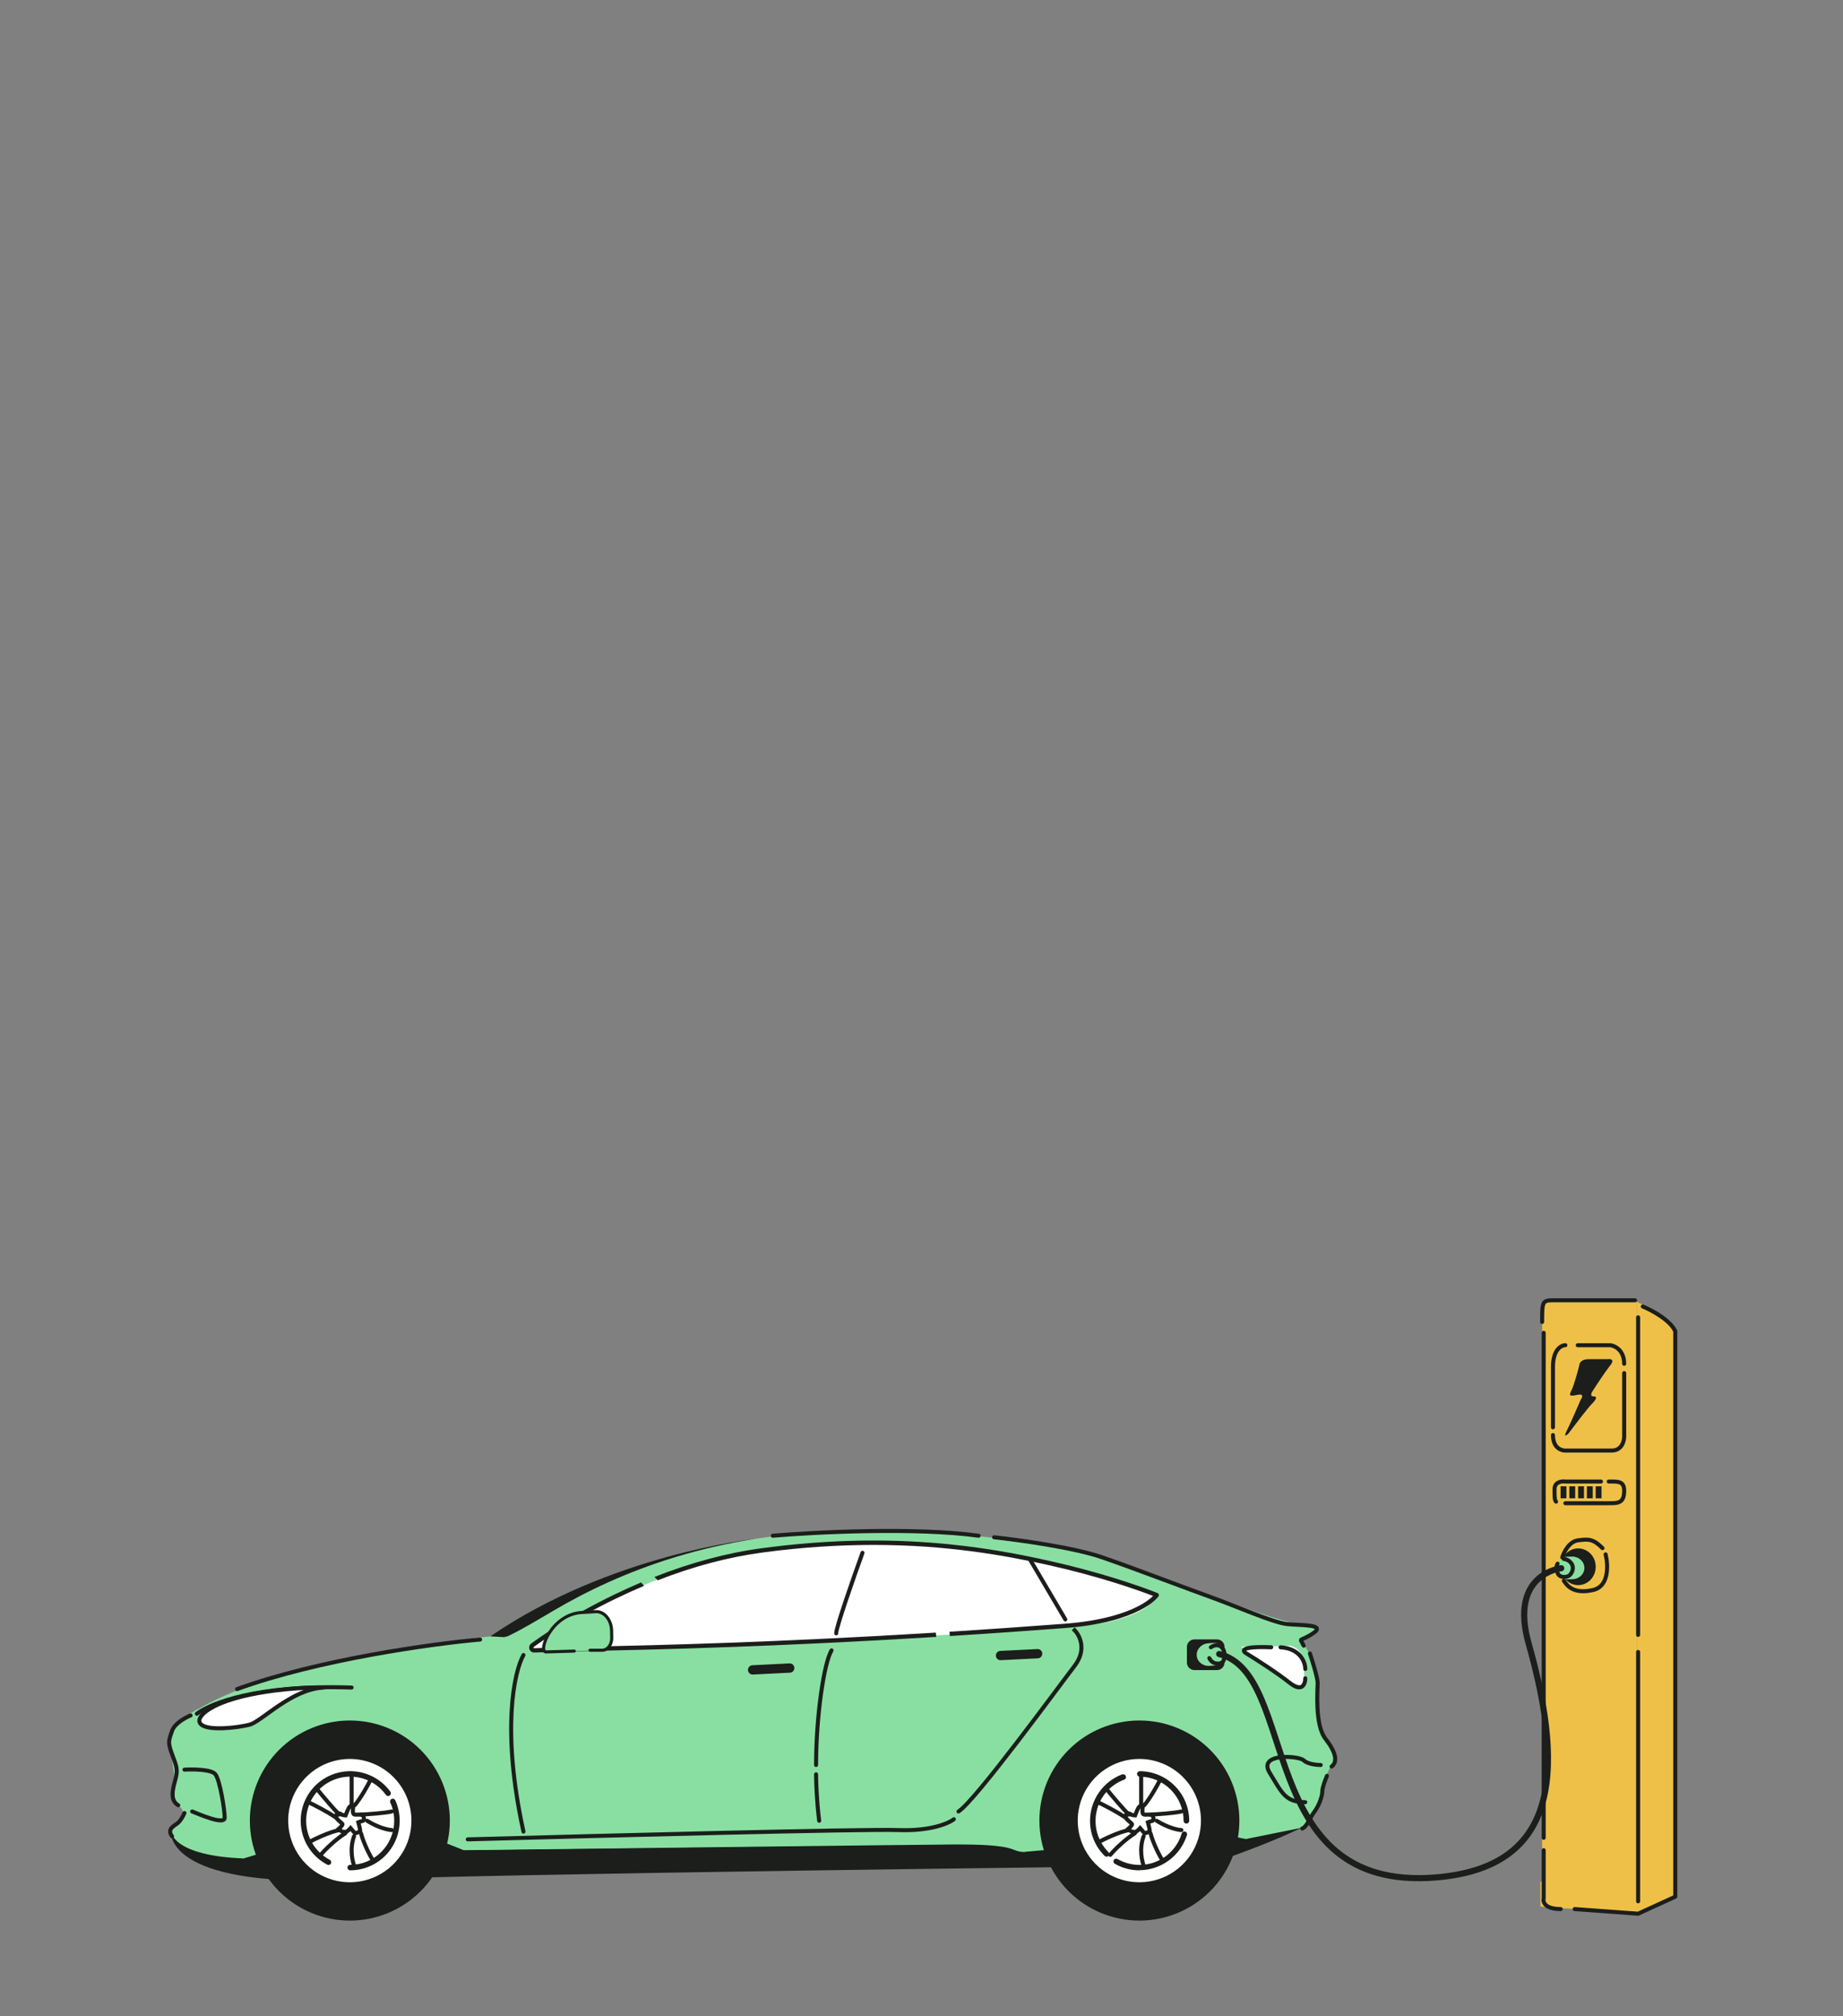 <svg width="375" height="410" viewBox="0 0 375 410" fill="none" xmlns="http://www.w3.org/2000/svg">
<rect x="0" y="0" width="375" height="410" fill="#808080" stroke="none"/>
<g clip-path="url(#clip0_246_2944)">
<path d="M333.082 264.726C333.082 264.745 333.062 264.764 333.062 264.785V386.502L340.59 382.649C340.59 382.649 340.675 270.512 340.675 270.436C340.675 268.244 333.082 264.727 333.082 264.727V264.726Z" fill="#EFC048"/>
<path d="M333.043 264.733H313.807C313.807 264.733 313.781 264.769 313.781 264.788V385.431L333.062 386.654V264.788C333.062 264.769 333.043 264.733 333.043 264.733Z" fill="#EFC048"/>
<path d="M313.373 268.822C313.373 267.819 313.373 267.025 313.408 266.408C313.443 265.8 313.514 265.308 313.686 264.933C313.875 264.524 314.176 264.275 314.589 264.143C314.967 264.024 315.44 264.002 315.988 264.002H332.683C332.909 264.002 333.093 264.186 333.093 264.412C333.093 264.638 332.909 264.821 332.683 264.821H315.988C315.433 264.821 315.079 264.847 314.837 264.924C314.63 264.99 314.518 265.087 314.431 265.276C314.327 265.5 314.261 265.858 314.226 266.455C314.193 267.043 314.193 267.809 314.193 268.822C314.193 269.048 314.009 269.231 313.783 269.231C313.557 269.231 313.373 269.048 313.373 268.822Z" fill="#1B1E1B"/>
<path d="M34.791 372.381C34.791 372.381 33.208 383.766 69.526 382.303C103.224 380.945 225.734 379.552 243.231 379.358C244.635 379.343 246.025 379.102 247.352 378.641C251.166 377.318 259.497 374.323 264.941 371.601C265.024 371.559 268.116 366.128 268.061 366.178C260.843 372.623 134.978 363.171 134.978 363.171L34.791 372.381Z" fill="#1B1E1B"/>
<path d="M101.901 332.539C101.901 332.539 51.94 336.968 36.149 350.503C36.149 350.503 70.111 343.36 96.178 343.61C122.244 343.86 110.59 328.07 110.59 328.07L101.901 332.539Z" fill="#89DFA1"/>
<path d="M153.421 312.975C153.421 312.975 124.17 316.046 99.769 332.75C99.769 332.75 102.994 332.948 103.018 332.942C103.111 332.917 112.747 337.203 123.345 333.667L153.42 312.976L153.421 312.975Z" fill="#1B1E1B"/>
<path d="M253.455 373.96L248.714 373L208.194 376.592L208.716 374.733L94.391 376.195C94.262 376.195 94.136 376.162 94.022 376.1L90.268 374.564L54.489 375.839L49.476 377.803L37.842 350.093L53.277 346.313L257.341 347.245L253.456 373.959L253.455 373.96Z" fill="#89DFA1"/>
<path d="M265.5 334.592L262.651 334.644L263.351 334.954C264.187 335.325 264.784 336.091 264.937 336.994L265.36 339.476C265.36 339.476 265.443 340.928 265.466 343.104C266.402 343.308 267.239 343.406 267.966 343.439C267.972 343.102 267.981 342.755 267.991 342.4C268.095 338.817 266.296 336.235 265.5 334.593V334.592Z" fill="#89DFA1"/>
<path d="M46.467 352.216C38.898 354.271 39.074 351.271 39.166 350.718C39.18 350.635 39.193 350.551 39.203 350.467C39.355 349.276 39.661 348.292 40.334 347.452C36.319 349.748 34.154 352.032 34.395 353.846C35.063 358.859 35.899 361.531 35.315 363.788C34.73 366.044 35.064 366.044 36.317 367.129C37.569 368.216 37.654 368.967 35.565 370.721C33.476 372.476 35.398 377.404 49.6 377.906C49.6 377.906 46.019 358.859 58.143 351.017C56.936 350.292 54.725 349.983 52.481 349.876C50.704 350.782 48.685 351.614 46.467 352.216Z" fill="#89DFA1"/>
<path d="M252.093 334.939C252.15 334.996 252.208 335.051 252.265 335.108C252.288 335.075 252.31 335.045 252.328 335.02C253.177 335.306 252.49 334.988 252.138 334.871C252.121 334.866 252.107 334.862 252.093 334.859C252.074 334.881 252.07 334.916 252.093 334.94V334.939Z" fill="#1B1E1B"/>
<path d="M264.937 336.991C264.784 336.088 264.188 335.323 263.351 334.951L262.651 334.641L252.13 334.833C252.079 334.833 252.054 334.896 252.09 334.932C257.467 340.279 262.105 342.368 265.466 343.099C265.444 340.923 265.36 339.472 265.36 339.472L264.937 336.989V336.991Z" fill="white"/>
<path d="M217.574 329.816L217.362 329.951L217.15 330.085L208.963 317.176L209.386 316.908L217.574 329.816Z" fill="#1B1E1B"/>
<path d="M176.079 313.739L169.98 332.412L169.742 332.334L169.503 332.256L175.602 313.583L176.079 313.739Z" fill="#1B1E1B"/>
<path d="M270.164 354.264C268.204 351.677 267.863 348.575 267.966 343.439C264.66 343.285 258.838 341.031 252.042 334.342C251.126 335.637 245.386 342.353 241.332 348.202C248.038 351.905 253.559 360.786 253.559 368.988C253.559 369.856 253.413 373.979 253.413 373.979L264.984 371.64C264.984 371.64 268.661 366.627 269.078 365.039C269.496 363.452 268.911 362.783 270.248 360.193C271.585 357.604 272.253 357.019 270.165 354.262L270.164 354.264Z" fill="#89DFA1"/>
<path d="M163.789 338.993L155.269 339.21C154.787 339.223 154.382 338.837 154.37 338.356C154.358 337.873 154.743 337.468 155.225 337.457L163.744 337.24C164.227 337.227 164.632 337.612 164.643 338.094C164.656 338.576 164.27 338.981 163.789 338.993Z" fill="#1B1E1B"/>
<path d="M214.041 336.862L205.521 337.079C205.039 337.092 204.634 336.707 204.622 336.225C204.61 335.743 204.995 335.338 205.477 335.326L213.996 335.109C214.479 335.096 214.884 335.482 214.895 335.963C214.908 336.446 214.522 336.851 214.041 336.862Z" fill="#1B1E1B"/>
<path d="M49.435 377.948C49.349 377.302 45.884 364.288 54.33 354.31C58.247 349.684 63.601 347.203 70.567 347.203C77.534 347.203 83.495 349.624 87.583 354.398C95.263 363.366 94.269 375.52 94.223 376.11L90.038 374.523L89.37 375.275L87.866 376.278C87.876 376.15 53.009 376.722 53.027 376.863L49.435 377.949V377.948Z" fill="#89DFA1"/>
<path d="M173.751 311.403C201.74 311.403 219.034 313.992 239.336 321.762C259.638 329.532 261.893 329.95 265.569 330.284H265.566C269.242 330.619 268.24 331.788 265.816 332.623C264.899 332.94 265.012 333.593 265.497 334.593L252.129 334.835C252.111 334.837 252.099 334.845 252.088 334.857C251.987 334.838 251.94 334.904 251.774 335.139C251.681 335.271 251.544 335.465 251.372 335.711C251.027 336.204 250.536 336.909 249.948 337.754C248.772 339.446 247.205 341.702 245.641 343.959C244.197 346.042 242.755 348.123 241.619 349.762C238.586 348.156 235.128 347.244 231.457 347.244C219.449 347.244 209.714 356.98 209.714 368.988C209.714 369.895 209.704 374.456 209.672 374.815C209.506 376.735 208.336 376.987 206.08 376.068C203.825 375.148 198.502 375.065 194.551 375.065C190.6 375.065 100.741 376.155 94.473 376.231C94.285 376.234 94.129 376.084 94.125 375.895C94.116 375.448 94.085 374.585 93.98 373.43C93.875 372.266 93.694 370.807 93.387 369.178C91.796 360.728 86.793 347.702 71.071 347.702C65.681 347.702 61.586 348.894 58.481 350.802C57.328 350.042 55.272 349.683 53.126 349.535C58 346.918 60.903 343.843 60.932 343.812C60.89 343.81 52.105 343.323 46.792 344.403C54.115 341.489 64.215 338.912 75.834 337.718C88.935 336.372 94.88 335.702 99.582 334.191C99.657 334.167 99.731 334.141 99.805 334.116L103.047 332.766L103.143 332.797C103.32 332.715 103.498 332.632 103.677 332.546C106.19 331.34 108.874 329.727 112.763 327.443C125.712 319.841 145.763 311.403 173.751 311.403ZM108.433 335.364C108.619 335.274 108.73 335.254 108.734 335.253C108.834 335.24 108.905 335.152 108.897 335.052C108.89 334.953 108.801 334.876 108.706 334.879C108.418 334.886 108.128 334.88 107.838 334.868L108.433 335.364Z" fill="#89DFA1"/>
<path d="M71.561 342.751C71.787 342.759 71.964 342.947 71.957 343.173C71.949 343.399 71.76 343.577 71.534 343.57C52.046 342.941 43.002 346.823 40.29 348.816C40.108 348.95 39.851 348.911 39.717 348.729C39.584 348.546 39.623 348.29 39.805 348.156C42.728 346.007 51.989 342.12 71.561 342.751Z" fill="#1B1E1B"/>
<path d="M260.458 356.93C261.465 356.807 262.574 356.848 263.494 356.98C263.955 357.047 264.377 357.137 264.722 357.245C265.046 357.347 265.368 357.483 265.562 357.677C265.85 357.966 266.405 358.183 267.058 358.322C267.693 358.457 268.341 358.502 268.737 358.502C268.963 358.502 269.146 358.686 269.146 358.912C269.146 359.138 268.963 359.321 268.737 359.321C268.293 359.321 267.587 359.272 266.888 359.123C266.208 358.979 265.45 358.723 264.983 358.256C264.94 358.214 264.789 358.124 264.477 358.026C264.185 357.935 263.808 357.853 263.378 357.791C262.516 357.668 261.48 357.63 260.557 357.743C259.61 357.859 258.884 358.121 258.531 358.508C258.369 358.686 258.282 358.894 258.287 359.157C258.292 359.432 258.399 359.798 258.691 360.272C259.331 361.313 259.829 362.176 260.307 362.93C260.78 363.676 261.204 364.265 261.663 364.725C262.552 365.613 263.618 366.062 265.587 366.062C265.813 366.062 265.996 366.246 265.996 366.472C265.996 366.698 265.813 366.881 265.587 366.881C263.462 366.881 262.165 366.384 261.084 365.304C260.56 364.779 260.097 364.129 259.615 363.368C259.139 362.616 258.613 361.708 257.994 360.701C257.655 360.152 257.477 359.642 257.468 359.171C257.459 358.688 257.631 358.28 257.926 357.956C258.489 357.339 259.476 357.05 260.458 356.93Z" fill="#1B1E1B"/>
<path d="M321.121 322.332C323.089 322.332 324.684 320.66 324.684 318.598C324.684 316.536 323.089 314.864 321.121 314.864C319.154 314.864 317.559 316.536 317.559 318.598C317.559 320.66 319.154 322.332 321.121 322.332Z" fill="#1B1E1B"/>
<path d="M317.445 317.696C317.445 321.731 318.551 321.127 319.915 321.127C321.279 321.127 322.384 320.096 322.384 318.827C322.384 317.558 321.279 316.527 319.915 316.527C318.551 316.527 317.445 316.527 317.445 317.696Z" fill="#89DFA1"/>
<path d="M318.275 320.9C319.212 320.9 319.972 320.022 319.972 318.938C319.972 317.855 319.212 316.977 318.275 316.977C317.338 316.977 316.578 317.855 316.578 318.938C316.578 320.022 317.338 320.9 318.275 320.9Z" fill="#89DFA1"/>
<path d="M318.192 316.611C318.619 316.611 319.515 316.85 320.108 317.739C320.511 318.343 320.499 319.034 320.313 319.592C320.132 320.135 319.759 320.633 319.32 320.852C318.925 321.05 318.362 321.141 317.843 321.047C317.313 320.95 316.763 320.642 316.544 319.985C316.386 319.511 316.286 319.141 316.286 318.793C316.286 318.426 316.396 318.123 316.566 317.783C316.667 317.581 316.913 317.499 317.115 317.6C317.318 317.701 317.399 317.947 317.298 318.149C317.153 318.439 317.106 318.609 317.106 318.793C317.106 318.996 317.163 319.256 317.32 319.727C317.416 320.015 317.654 320.179 317.99 320.241C318.337 320.304 318.72 320.237 318.954 320.12C319.145 320.024 319.403 319.734 319.536 319.333C319.665 318.946 319.653 318.534 319.426 318.193C319.011 317.57 318.395 317.431 318.192 317.431C317.966 317.431 317.782 317.247 317.782 317.021C317.782 316.795 317.966 316.611 318.192 316.611Z" fill="#1B1E1B"/>
<path d="M247.623 333.369H243.034C242.188 333.369 241.502 334.055 241.502 334.901V338.077C241.502 338.923 242.188 339.609 243.034 339.609H247.623C248.47 339.609 249.156 338.923 249.156 338.077V334.901C249.156 334.055 248.47 333.369 247.623 333.369Z" fill="#1B1E1B"/>
<path d="M248.299 335.077C248.726 339.089 247.562 338.606 246.206 338.75C244.85 338.895 243.642 337.987 243.508 336.724C243.374 335.461 244.365 334.32 245.721 334.175C247.077 334.031 248.177 333.915 248.3 335.077H248.299Z" fill="#89DFA1"/>
<path d="M249.293 336.224C249.407 337.301 248.745 338.255 247.813 338.353C246.88 338.453 246.033 337.66 245.919 336.582C245.805 335.504 246.467 334.552 247.399 334.453C248.331 334.354 249.179 335.147 249.293 336.224Z" fill="#89DFA1"/>
<path d="M247.293 334.165C247.795 334.097 248.379 334.196 248.867 334.683C249.45 335.267 249.62 336.11 249.576 336.81C249.554 337.165 249.476 337.508 249.351 337.795C249.231 338.069 249.042 338.348 248.76 338.489C248.36 338.689 247.787 338.78 247.218 338.638C246.632 338.492 246.06 338.1 245.691 337.361C245.59 337.159 245.671 336.913 245.874 336.812C246.076 336.71 246.322 336.793 246.423 336.995C246.683 337.516 247.057 337.754 247.416 337.844C247.791 337.938 248.164 337.871 248.394 337.757C248.427 337.74 248.514 337.665 248.6 337.467C248.682 337.281 248.742 337.033 248.759 336.759C248.794 336.199 248.648 335.623 248.287 335.262C248.018 334.994 247.71 334.935 247.404 334.977C247.082 335.021 246.784 335.176 246.617 335.3C246.437 335.436 246.18 335.399 246.045 335.219C245.909 335.038 245.945 334.781 246.126 334.645C246.38 334.455 246.806 334.232 247.293 334.165Z" fill="#1B1E1B"/>
<path d="M317.61 318.28C317.952 318.245 318.257 318.495 318.291 318.836C318.325 319.178 318.076 319.482 317.734 319.517L317.735 319.517H317.733C317.73 319.518 317.725 319.518 317.717 319.519C317.702 319.521 317.677 319.524 317.643 319.529C317.576 319.539 317.474 319.556 317.344 319.582C317.083 319.634 316.71 319.725 316.271 319.875C315.392 320.178 314.271 320.718 313.271 321.664C311.321 323.511 309.665 327.076 311.634 334.038C315.509 347.738 316.897 359.294 314.173 367.707C312.804 371.937 310.395 375.375 306.756 377.874C303.126 380.366 298.313 381.898 292.174 382.397C282.784 383.159 276.259 380.918 271.53 376.994C266.824 373.09 263.967 367.575 261.788 361.929C260.698 359.104 259.77 356.224 258.87 353.484C257.967 350.735 257.092 348.13 256.101 345.817C254.107 341.164 251.72 337.883 247.918 336.946C247.585 336.863 247.381 336.527 247.464 336.193C247.546 335.86 247.883 335.656 248.216 335.739C252.626 336.826 255.223 340.611 257.244 345.327C258.26 347.698 259.15 350.352 260.051 353.096C260.955 355.848 261.872 358.692 262.948 361.481C265.102 367.064 267.865 372.337 272.325 376.037C276.762 379.718 282.949 381.898 292.074 381.157C298.067 380.67 302.652 379.184 306.052 376.849C309.443 374.52 311.697 371.32 312.99 367.325C315.592 359.288 314.304 348.046 310.438 334.376C308.379 327.098 310.042 323.008 312.416 320.761C313.58 319.66 314.872 319.042 315.867 318.7C316.365 318.528 316.793 318.424 317.099 318.363C317.253 318.332 317.376 318.311 317.463 318.299C317.507 318.292 317.542 318.287 317.566 318.284C317.579 318.283 317.589 318.282 317.596 318.281C317.6 318.281 317.603 318.28 317.605 318.28C317.606 318.28 317.607 318.28 317.608 318.28L317.609 318.28C317.61 318.28 317.611 318.291 317.666 318.836L317.61 318.28Z" fill="#1B1E1B"/>
<path d="M340.7 385.471L333.096 389.152V384.173L340.7 380.492V385.471Z" fill="#EFC048"/>
<path d="M333.237 389.151L313.441 387.694V382.644L333.237 384.101V389.151Z" fill="#EFC048"/>
<path d="M318.723 302.238H317.533V304.682H318.723V302.238Z" fill="#1B1E1B"/>
<path d="M320.509 302.238H319.319V304.682H320.509V302.238Z" fill="#1B1E1B"/>
<path d="M322.295 302.238H321.104V304.682H322.295V302.238Z" fill="#1B1E1B"/>
<path d="M324.081 302.238H322.891V304.682H324.081V302.238Z" fill="#1B1E1B"/>
<path d="M325.866 302.238H324.676V304.682H325.866V302.238Z" fill="#1B1E1B"/>
<path d="M323.232 276.383C321.72 276.383 321.342 277.223 321.342 277.643C321.027 278.903 320.271 281.675 319.767 282.683C319.137 283.943 319.452 283.943 321.027 283.628C322.287 283.376 321.972 284.153 321.657 284.573C321.027 286.043 319.578 289.361 318.822 290.873C318.066 292.385 318.717 291.923 319.137 291.503C320.397 289.823 323.106 286.274 323.862 285.518C324.807 284.573 325.122 283.943 324.177 283.943C323.421 283.943 323.862 283.103 324.177 282.683C324.912 281.528 326.634 278.903 327.642 277.643C328.65 276.383 327.642 276.278 327.012 276.383H323.232Z" fill="#1B1E1B"/>
<path d="M111.148 335.81C105.604 336.062 108.838 333.815 111.148 332.66C133.513 319.43 143.908 317.225 159.658 315.02C175.408 312.815 189.898 314.075 204.073 316.28C215.413 318.044 229.047 321.953 234.717 323.948C235.032 324.893 234.717 327.655 225.493 329.825C214.783 332.345 118.078 335.495 111.148 335.81Z" fill="white"/>
<path d="M131.052 322.478C129.165 323.272 127.27 324.129 125.369 325.047C116.286 329.436 110.24 333.706 108.604 334.912C108.535 334.963 108.54 335.027 108.555 335.072C108.57 335.116 108.602 335.168 108.692 335.163C111.559 335.044 115.488 334.955 120.463 334.843C134.352 334.527 157.809 333.993 190.416 331.987L190.497 332.862C157.859 334.87 134.382 335.404 120.483 335.72C115.512 335.832 111.586 335.922 108.727 336.04H108.681C108.245 336.04 107.873 335.777 107.726 335.361C107.577 334.936 107.721 334.471 108.084 334.204C109.736 332.988 115.836 328.679 124.986 324.257C126.812 323.375 128.632 322.55 130.444 321.782L131.052 322.478ZM155.104 314.814C167.061 313.23 178.267 312.863 189.365 313.695C199.419 314.447 207.584 316.076 213.572 317.412C223.858 319.705 231.497 322.415 234.304 323.473C235.096 323.772 235.515 323.943 235.533 323.951C235.655 324 235.748 324.104 235.787 324.232C235.825 324.359 235.803 324.496 235.728 324.606C235.579 324.822 231.92 329.904 216.686 331.061C208.435 331.687 200.629 332.225 193.274 332.689L193.193 331.814C200.553 331.349 208.363 330.812 216.62 330.185C224.329 329.599 228.922 327.974 231.417 326.713C233.151 325.837 234.138 325.012 234.622 324.533C234.45 324.467 234.24 324.386 233.995 324.293C231.205 323.241 223.612 320.548 213.382 318.266C204.17 316.213 192.473 314.157 177.726 314.157V314.158C170.896 314.158 163.416 314.599 155.221 315.684C148.301 316.601 141.138 318.5 133.836 321.349L133.159 320.671C140.65 317.72 148.002 315.755 155.104 314.814Z" fill="#1B1E1B"/>
<path d="M71.161 390.55C65.767 390.544 60.596 388.397 56.785 384.58C52.974 380.762 50.834 375.588 50.837 370.194C50.84 364.8 52.984 359.627 56.8 355.814C60.615 352.001 65.788 349.859 71.183 349.859C76.577 349.859 81.75 352.001 85.565 355.814C89.38 359.627 91.525 364.8 91.528 370.194C91.531 375.588 89.391 380.762 85.58 384.58C81.769 388.397 76.598 390.544 71.204 390.55H71.161Z" fill="#1B1E1B"/>
<path d="M74.242 390.134C85.241 388.453 92.795 378.174 91.114 367.174C89.432 356.175 79.153 348.621 68.153 350.302C57.154 351.983 49.6 362.263 51.281 373.262C52.962 384.262 63.242 391.816 74.242 390.134Z" fill="#1B1E1B"/>
<path d="M71.176 383.393C68.569 383.389 66.02 382.611 63.855 381.159C61.689 379.707 60.002 377.644 59.008 375.233C58.015 372.822 57.758 370.171 58.272 367.614C58.785 365.057 60.045 362.71 61.893 360.869C63.74 359.029 66.092 357.778 68.651 357.274C71.209 356.77 73.86 357.036 76.267 358.039C78.675 359.042 80.731 360.736 82.175 362.908C83.619 365.079 84.387 367.63 84.382 370.238C84.37 373.732 82.974 377.079 80.498 379.545C78.023 382.011 74.671 383.395 71.176 383.393Z" fill="white"/>
<path d="M73.969 382.9C80.984 381.373 85.433 374.448 83.906 367.432C82.379 360.417 75.454 355.968 68.439 357.495C61.423 359.022 56.974 365.947 58.501 372.962C60.028 379.978 66.953 384.427 73.969 382.9Z" fill="white"/>
<path d="M71.246 378.044C69.095 378.038 67.033 377.179 65.515 375.654C63.997 374.129 63.147 372.064 63.15 369.913C63.152 368.306 63.63 366.736 64.523 365.401C65.416 364.066 66.686 363.026 68.17 362.412C69.655 361.798 71.288 361.639 72.864 361.953C74.439 362.267 75.886 363.041 77.022 364.178C78.157 365.314 78.93 366.762 79.243 368.338C79.556 369.913 79.395 371.546 78.779 373.031C78.164 374.515 77.123 375.783 75.787 376.675C74.451 377.568 72.881 378.044 71.274 378.044H71.246Z" fill="white"/>
<path d="M74.243 377.239C78.303 375.594 80.262 370.969 78.617 366.908C76.972 362.847 72.347 360.889 68.286 362.534C64.225 364.178 62.267 368.804 63.912 372.864C65.557 376.925 70.182 378.884 74.243 377.239Z" fill="white"/>
<path d="M71.176 383.676C67.61 383.676 64.19 382.26 61.669 379.738C59.147 377.216 57.73 373.796 57.73 370.23C57.73 366.664 59.147 363.244 61.669 360.723C64.19 358.201 67.61 356.785 71.176 356.785C72.945 356.785 74.696 357.134 76.33 357.812C77.963 358.489 79.447 359.483 80.696 360.735C81.945 361.988 82.935 363.474 83.609 365.109C84.282 366.745 84.627 368.497 84.622 370.266C84.613 373.829 83.193 377.244 80.673 379.763C78.154 382.283 74.739 383.702 71.176 383.712V383.676ZM71.176 357.676C68.697 357.676 66.273 358.411 64.212 359.788C62.15 361.165 60.543 363.122 59.593 365.413C58.643 367.703 58.394 370.223 58.876 372.655C59.358 375.087 60.55 377.321 62.302 379.076C64.053 380.83 66.286 382.026 68.717 382.513C71.148 382.999 73.669 382.754 75.96 381.808C78.252 380.862 80.212 379.258 81.593 377.199C82.973 375.139 83.712 372.717 83.716 370.237C83.718 366.909 82.398 363.716 80.047 361.361C77.695 359.005 74.504 357.68 71.176 357.676Z" fill="#1B1E1B"/>
<path d="M71.177 383.47C68.551 383.466 65.985 382.683 63.804 381.221C61.624 379.759 59.925 377.683 58.924 375.255C57.923 372.828 57.665 370.158 58.181 367.584C58.697 365.009 59.966 362.646 61.825 360.792C63.685 358.938 66.052 357.678 68.629 357.169C71.205 356.661 73.874 356.928 76.298 357.937C78.722 358.946 80.793 360.651 82.248 362.836C83.703 365.022 84.478 367.59 84.474 370.216C84.464 373.735 83.059 377.108 80.566 379.593C78.073 382.078 74.696 383.472 71.177 383.47ZM71.226 357.47C68.705 357.462 66.238 358.202 64.138 359.597C62.037 360.991 60.398 362.978 59.427 365.304C58.457 367.631 58.198 370.194 58.685 372.667C59.172 375.141 60.382 377.415 62.161 379.201C63.941 380.986 66.211 382.204 68.683 382.699C71.155 383.194 73.718 382.944 76.048 381.981C78.378 381.018 80.37 379.385 81.772 377.29C83.174 375.194 83.922 372.73 83.922 370.208C83.916 366.841 82.577 363.613 80.198 361.23C77.819 358.847 74.593 357.503 71.226 357.492V357.47Z" fill="#1B1E1B"/>
<path d="M71.245 380.328C71.172 380.328 71.1 380.313 71.032 380.283C70.965 380.254 70.905 380.211 70.855 380.158C70.803 380.107 70.762 380.046 70.734 379.979C70.707 379.912 70.693 379.84 70.693 379.767C70.693 379.694 70.708 379.622 70.736 379.554C70.764 379.487 70.806 379.425 70.858 379.374C70.91 379.323 70.972 379.282 71.04 379.255C71.108 379.228 71.181 379.214 71.254 379.215C73.627 379.211 75.901 378.267 77.58 376.59C79.258 374.913 80.205 372.639 80.211 370.266C80.221 368.983 79.949 367.714 79.413 366.547C79.355 366.412 79.352 366.259 79.404 366.122C79.457 365.984 79.56 365.872 79.694 365.809C79.765 365.774 79.843 365.757 79.923 365.758C80.029 365.758 80.134 365.789 80.223 365.848C80.312 365.907 80.382 365.991 80.424 366.089C81.023 367.4 81.33 368.825 81.324 370.266C81.317 372.934 80.254 375.491 78.366 377.376C76.479 379.262 73.922 380.323 71.254 380.328H71.245Z" fill="#1B1E1B"/>
<path d="M71.245 380.109C71.157 380.107 71.072 380.07 71.01 380.007C70.949 379.944 70.914 379.858 70.914 379.77C70.914 379.726 70.923 379.682 70.94 379.641C70.957 379.6 70.982 379.563 71.014 379.533C71.046 379.502 71.083 379.478 71.124 379.461C71.165 379.445 71.21 379.438 71.254 379.439C73.688 379.439 76.023 378.473 77.747 376.754C79.471 375.035 80.442 372.703 80.449 370.269C80.448 368.951 80.158 367.65 79.6 366.457C79.582 366.416 79.572 366.373 79.57 366.329C79.569 366.285 79.576 366.241 79.592 366.2C79.608 366.159 79.632 366.121 79.662 366.09C79.693 366.058 79.729 366.032 79.77 366.015C79.85 365.98 79.941 365.977 80.023 366.007C80.105 366.037 80.173 366.098 80.211 366.176C80.889 367.68 81.18 369.33 81.056 370.975C80.933 372.619 80.399 374.207 79.504 375.593C78.609 376.978 77.381 378.118 75.933 378.907C74.484 379.696 72.861 380.109 71.211 380.109H71.245Z" fill="#1B1E1B"/>
<path d="M66.838 379.242C66.75 379.237 66.663 379.214 66.584 379.174C65.238 378.469 64.069 377.468 63.164 376.248C62.26 375.027 61.642 373.618 61.359 372.125C61.076 370.633 61.134 369.095 61.529 367.628C61.923 366.161 62.645 364.802 63.639 363.653C64.632 362.504 65.873 361.594 67.268 360.993C68.663 360.391 70.176 360.112 71.694 360.177C73.212 360.243 74.695 360.65 76.034 361.37C77.372 362.089 78.53 363.102 79.421 364.332C79.507 364.452 79.542 364.601 79.52 364.747C79.498 364.892 79.42 365.024 79.303 365.113C79.205 365.18 79.09 365.215 78.972 365.215C78.884 365.215 78.797 365.194 78.719 365.154C78.641 365.114 78.573 365.057 78.522 364.986C77.728 363.891 76.698 362.99 75.508 362.349C74.317 361.709 72.997 361.346 71.647 361.288C70.296 361.229 68.95 361.477 67.709 362.013C66.467 362.548 65.363 363.357 64.479 364.38C63.594 365.402 62.953 366.611 62.602 367.917C62.251 369.222 62.199 370.59 62.451 371.918C62.704 373.246 63.253 374.5 64.058 375.586C64.864 376.672 65.904 377.562 67.102 378.189C67.232 378.259 67.329 378.378 67.372 378.519C67.415 378.661 67.4 378.814 67.331 378.944C67.285 379.033 67.215 379.108 67.13 379.16C67.045 379.212 66.947 379.241 66.847 379.242H66.838Z" fill="#1B1E1B"/>
<path d="M66.846 379.02C66.79 379.02 66.734 379.005 66.685 378.978C65.367 378.289 64.223 377.311 63.337 376.117C62.451 374.922 61.847 373.544 61.57 372.083C61.292 370.622 61.349 369.118 61.735 367.682C62.121 366.247 62.827 364.917 63.8 363.793C64.773 362.668 65.988 361.779 67.353 361.19C68.718 360.602 70.199 360.33 71.684 360.395C73.17 360.46 74.621 360.86 75.93 361.565C77.239 362.271 78.371 363.263 79.242 364.467C79.268 364.503 79.287 364.543 79.297 364.586C79.308 364.629 79.309 364.674 79.302 364.717C79.295 364.761 79.279 364.802 79.256 364.839C79.233 364.877 79.202 364.909 79.166 364.934C79.093 364.983 79.004 365.002 78.917 364.988C78.831 364.974 78.753 364.927 78.699 364.858C77.887 363.735 76.831 362.811 75.612 362.154C74.391 361.497 73.039 361.124 71.654 361.064C70.27 361.004 68.89 361.258 67.618 361.806C66.346 362.355 65.214 363.184 64.307 364.232C63.401 365.28 62.743 366.519 62.383 367.857C62.024 369.195 61.971 370.598 62.23 371.959C62.489 373.32 63.053 374.605 63.878 375.718C64.704 376.83 65.771 377.742 66.999 378.384C67.038 378.403 67.073 378.431 67.102 378.464C67.13 378.498 67.151 378.537 67.164 378.579C67.177 378.621 67.181 378.666 67.176 378.709C67.171 378.753 67.157 378.795 67.135 378.834C67.109 378.889 67.068 378.936 67.017 378.969C66.966 379.002 66.907 379.02 66.846 379.02Z" fill="#1B1E1B"/>
<path d="M71.137 367.102V360.802C71.137 360.576 71.32 360.392 71.546 360.392C71.773 360.392 71.956 360.576 71.956 360.802V367.102C71.956 367.328 71.773 367.512 71.546 367.512C71.32 367.512 71.137 367.328 71.137 367.102Z" fill="#1B1E1B"/>
<path d="M64.359 363.634C64.534 363.491 64.792 363.518 64.935 363.693C65.896 364.873 68.189 367.586 69.315 368.7C69.476 368.859 69.478 369.119 69.318 369.279C69.159 369.44 68.9 369.441 68.74 369.282C67.578 368.133 65.259 365.388 64.3 364.21C64.157 364.034 64.184 363.777 64.359 363.634Z" fill="#1B1E1B"/>
<path d="M62.356 366.3C62.451 366.095 62.695 366.006 62.9 366.101C63.992 366.61 66.666 367.958 68.626 369.283C68.814 369.41 68.862 369.665 68.736 369.852C68.609 370.039 68.355 370.088 68.167 369.961C66.259 368.671 63.63 367.345 62.554 366.843C62.349 366.748 62.26 366.505 62.356 366.3Z" fill="#1B1E1B"/>
<path d="M68.95 371.741C69.172 371.698 69.387 371.844 69.429 372.066C69.472 372.288 69.326 372.503 69.104 372.545C67.152 372.917 64.179 374.345 62.921 375.024C62.722 375.131 62.474 375.056 62.367 374.857C62.259 374.659 62.334 374.41 62.533 374.303C63.792 373.622 66.863 372.139 68.95 371.741Z" fill="#1B1E1B"/>
<path d="M70.073 372.42C70.266 372.302 70.519 372.362 70.637 372.555C70.755 372.748 70.694 373 70.501 373.119C69.682 373.621 67.515 375.206 65.555 377.449C65.407 377.619 65.148 377.636 64.978 377.487C64.808 377.339 64.79 377.08 64.939 376.91C66.959 374.599 69.19 372.961 70.073 372.42Z" fill="#1B1E1B"/>
<path d="M71.654 373.261C71.732 373.049 71.967 372.94 72.179 373.017C72.391 373.095 72.501 373.329 72.423 373.542C71.517 376.026 72.138 378.59 72.552 379.537C72.643 379.745 72.549 379.986 72.341 380.077C72.134 380.168 71.893 380.073 71.802 379.866C71.331 378.79 70.655 376.001 71.654 373.261Z" fill="#1B1E1B"/>
<path d="M73.329 372.377C73.547 372.318 73.772 372.446 73.832 372.664C74.471 374.99 75.748 377.345 76.303 378.224C76.424 378.415 76.367 378.668 76.175 378.789C75.984 378.909 75.731 378.852 75.611 378.661C75.029 377.741 73.709 375.31 73.042 372.881C72.982 372.663 73.111 372.437 73.329 372.377Z" fill="#1B1E1B"/>
<path d="M74.348 370.036C74.467 369.844 74.719 369.785 74.912 369.903C77.209 371.323 79.132 371.71 79.752 371.733C79.978 371.741 80.154 371.931 80.146 372.157C80.137 372.383 79.947 372.559 79.721 372.551C78.936 372.522 76.877 372.08 74.481 370.6C74.289 370.481 74.23 370.229 74.348 370.036Z" fill="#1B1E1B"/>
<path d="M79.653 367.96C79.874 367.913 80.091 368.055 80.137 368.276C80.184 368.497 80.042 368.714 79.821 368.761C78.104 369.123 74.852 369.337 73.455 369.399C73.23 369.409 73.038 369.234 73.028 369.009C73.018 368.783 73.193 368.591 73.418 368.581C74.822 368.518 78.01 368.306 79.653 367.96Z" fill="#1B1E1B"/>
<path d="M74.961 361.877C75.062 361.675 75.308 361.593 75.51 361.694C75.713 361.796 75.794 362.042 75.693 362.244C75.165 363.297 73.783 365.806 72.492 367.362C72.348 367.536 72.09 367.56 71.915 367.415C71.742 367.271 71.718 367.013 71.862 366.839C73.091 365.358 74.439 362.918 74.961 361.877Z" fill="#1B1E1B"/>
<path d="M71.531 366.71C71.672 366.678 71.921 366.668 72.107 366.872C72.269 367.05 72.279 367.285 72.265 367.453C72.239 367.743 72.206 368.029 72.212 368.279C72.214 368.402 72.226 368.492 72.244 368.554C72.247 368.567 72.252 368.577 72.255 368.585C72.282 368.589 72.32 368.595 72.372 368.597C72.505 368.603 72.663 368.596 72.858 368.59C73.04 368.584 73.252 368.58 73.445 368.602C73.602 368.62 73.813 368.662 73.987 368.79L74.059 368.85L74.149 368.946C74.347 369.182 74.46 369.497 74.475 369.78C74.483 369.946 74.46 370.137 74.368 370.309C74.268 370.493 74.096 370.637 73.862 370.686C73.708 370.718 73.545 370.766 73.403 370.813C73.462 371.041 73.527 371.297 73.579 371.531C73.62 371.716 73.656 371.895 73.676 372.038C73.686 372.108 73.695 372.181 73.696 372.247C73.696 372.279 73.695 372.322 73.688 372.368C73.683 372.399 73.666 372.503 73.586 372.598C73.539 372.653 73.48 372.698 73.445 372.723C73.401 372.755 73.35 372.788 73.296 372.821C73.188 372.887 73.053 372.96 72.914 373.021C72.78 373.081 72.62 373.14 72.468 373.166C72.392 373.179 72.295 373.188 72.195 373.172C72.093 373.155 71.956 373.107 71.852 372.981C71.766 372.876 71.529 372.6 71.312 372.349C71.246 372.413 71.177 372.478 71.106 372.538C71.001 372.627 70.884 372.716 70.766 372.785C70.661 372.847 70.5 372.926 70.32 372.926C70.136 372.926 69.92 372.914 69.723 372.88C69.625 372.864 69.522 372.84 69.426 372.806C69.336 372.774 69.221 372.722 69.126 372.631C68.998 372.51 68.751 372.244 68.649 372.132L68.361 371.818L68.687 371.543C68.821 371.43 69.012 371.252 69.151 371.089C69.176 371.06 69.196 371.032 69.214 371.008C69.203 370.998 69.192 370.986 69.179 370.974C69.083 370.887 68.967 370.788 68.839 370.677C68.716 370.57 68.583 370.453 68.471 370.342C68.37 370.241 68.244 370.106 68.175 369.964C68.093 369.796 68.008 369.577 67.991 369.35C67.972 369.112 68.026 368.822 68.277 368.608C68.659 368.282 69.246 368.24 69.674 368.609C69.695 368.627 69.778 368.668 69.94 368.7C69.975 368.707 70.01 368.712 70.045 368.717C70.128 368.503 70.228 368.251 70.333 368.015C70.412 367.838 70.496 367.662 70.577 367.514C70.651 367.38 70.746 367.223 70.855 367.12C70.942 367.037 71.045 366.953 71.153 366.882C71.256 366.815 71.388 366.743 71.531 366.71ZM71.418 367.714C71.416 367.717 71.404 367.73 71.382 367.763C71.358 367.799 71.329 367.847 71.296 367.907C71.23 368.028 71.156 368.181 71.082 368.349C70.933 368.682 70.791 369.051 70.705 369.287L70.607 369.556H70.32C70.189 369.556 69.987 369.543 69.783 369.503C69.596 369.467 69.331 369.394 69.14 369.23C69.04 369.144 68.907 369.147 68.809 369.23C68.808 369.234 68.804 369.251 68.807 369.286C68.813 369.365 68.849 369.477 68.911 369.605C68.909 369.601 68.915 369.614 68.943 369.647C68.969 369.678 69.003 369.716 69.048 369.761C69.139 369.851 69.253 369.952 69.376 370.058C69.494 370.161 69.624 370.272 69.73 370.368C69.824 370.454 69.947 370.57 70.017 370.681C70.099 370.81 70.104 370.944 70.091 371.04C70.078 371.133 70.045 371.214 70.014 371.275C69.953 371.398 69.861 371.519 69.774 371.621C69.7 371.709 69.615 371.795 69.532 371.877C69.587 371.934 69.639 371.987 69.677 372.024C69.682 372.026 69.689 372.03 69.7 372.034C69.737 372.047 69.79 372.061 69.86 372.073C69.992 372.095 70.15 372.104 70.296 372.105C70.305 372.102 70.324 372.095 70.353 372.078C70.414 372.042 70.491 371.986 70.576 371.913C70.747 371.769 70.917 371.591 71.019 371.473L71.328 371.118L71.637 371.473C71.821 371.685 72.186 372.109 72.385 372.344C72.437 372.329 72.504 372.307 72.582 372.273C72.681 372.229 72.78 372.175 72.86 372.127C72.843 372.017 72.815 371.873 72.779 371.708C72.7 371.354 72.593 370.94 72.518 370.667L72.423 370.32L72.754 370.181C72.906 370.117 73.285 369.975 73.653 369.893C73.656 369.876 73.658 369.852 73.656 369.823C73.649 369.682 73.58 369.527 73.499 369.448C73.507 369.455 73.477 369.431 73.351 369.416C73.225 369.401 73.068 369.403 72.884 369.409C72.713 369.414 72.508 369.423 72.334 369.415C72.244 369.411 72.147 369.402 72.054 369.38C71.965 369.36 71.849 369.322 71.747 369.241C71.582 369.11 71.499 368.931 71.456 368.777C71.412 368.621 71.396 368.452 71.393 368.296C71.389 368.107 71.403 367.902 71.419 367.712C71.419 367.713 71.419 367.714 71.418 367.714Z" fill="#1B1E1B"/>
<path d="M231.812 390.55C226.418 390.544 221.246 388.397 217.435 384.58C213.624 380.762 211.484 375.588 211.487 370.194C211.49 364.8 213.635 359.627 217.45 355.814C221.265 352.001 226.439 349.859 231.833 349.859C237.227 349.859 242.4 352.001 246.216 355.814C250.031 359.627 252.176 364.8 252.178 370.194C252.181 375.588 250.042 380.762 246.231 384.58C242.419 388.397 237.248 390.544 231.854 390.55H231.812Z" fill="#1B1E1B"/>
<path d="M234.892 390.134C245.891 388.453 253.445 378.174 251.764 367.174C250.083 356.175 239.803 348.621 228.804 350.302C217.804 351.983 210.251 362.263 211.932 373.262C213.613 384.262 223.892 391.816 234.892 390.134Z" fill="#1B1E1B"/>
<path d="M231.827 383.393C229.219 383.389 226.671 382.611 224.505 381.159C222.339 379.707 220.653 377.644 219.659 375.233C218.665 372.822 218.409 370.171 218.922 367.614C219.435 365.057 220.696 362.71 222.543 360.869C224.391 359.029 226.742 357.778 229.301 357.274C231.86 356.77 234.51 357.036 236.918 358.039C239.325 359.042 241.381 360.736 242.825 362.908C244.27 365.079 245.037 367.63 245.032 370.238C245.021 373.732 243.624 377.079 241.149 379.545C238.673 382.011 235.321 383.395 231.827 383.393Z" fill="white"/>
<path d="M234.619 382.9C241.634 381.373 246.084 374.448 244.557 367.432C243.03 360.417 236.105 355.968 229.089 357.495C222.074 359.022 217.625 365.947 219.152 372.962C220.679 379.978 227.604 384.427 234.619 382.9Z" fill="white"/>
<path d="M231.897 378.044C229.745 378.038 227.684 377.179 226.166 375.654C224.648 374.129 223.797 372.064 223.801 369.913C223.802 368.306 224.28 366.736 225.173 365.401C226.067 364.066 227.336 363.026 228.821 362.412C230.305 361.798 231.939 361.639 233.514 361.953C235.09 362.267 236.536 363.041 237.672 364.178C238.807 365.314 239.58 366.762 239.893 368.338C240.206 369.913 240.045 371.546 239.43 373.031C238.815 374.515 237.773 375.783 236.438 376.675C235.102 377.568 233.531 378.044 231.925 378.044H231.897Z" fill="white"/>
<path d="M234.893 377.239C238.954 375.594 240.912 370.969 239.268 366.908C237.623 362.847 232.998 360.889 228.937 362.534C224.876 364.178 222.917 368.804 224.562 372.864C226.207 376.925 230.832 378.884 234.893 377.239Z" fill="white"/>
<path d="M225.112 377.526C225.04 377.528 224.969 377.514 224.903 377.486C224.838 377.458 224.778 377.417 224.73 377.365C223.791 376.43 223.048 375.317 222.543 374.092C222.038 372.867 221.782 371.554 221.79 370.229C221.799 368.176 222.432 366.175 223.605 364.491C224.778 362.807 226.435 361.519 228.357 360.799C228.421 360.786 228.488 360.786 228.552 360.799C228.666 360.8 228.776 360.836 228.868 360.901C228.961 360.966 229.031 361.058 229.071 361.164C229.125 361.3 229.125 361.452 229.071 361.589C229.041 361.656 228.998 361.717 228.944 361.766C228.89 361.816 228.826 361.854 228.756 361.878C227.349 362.401 226.095 363.27 225.111 364.403C224.126 365.537 223.442 366.9 223.121 368.367C222.799 369.833 222.851 371.357 223.272 372.799C223.693 374.24 224.468 375.553 225.528 376.617C225.631 376.721 225.689 376.862 225.689 377.008C225.69 377.081 225.676 377.153 225.648 377.22C225.621 377.287 225.58 377.348 225.528 377.399C225.478 377.451 225.417 377.493 225.35 377.52C225.282 377.548 225.21 377.562 225.137 377.56L225.112 377.526Z" fill="#1B1E1B"/>
<path d="M225.111 377.308C225.067 377.309 225.024 377.302 224.983 377.286C224.942 377.27 224.905 377.245 224.874 377.214C223.707 376.046 222.854 374.603 222.391 373.018C221.928 371.433 221.87 369.757 222.224 368.144C222.577 366.531 223.33 365.033 224.414 363.787C225.497 362.541 226.876 361.588 228.425 361.014C228.505 360.99 228.592 360.997 228.667 361.035C228.742 361.073 228.8 361.137 228.83 361.216C228.859 361.295 228.857 361.382 228.824 361.46C228.792 361.537 228.731 361.6 228.654 361.634C226.909 362.3 225.408 363.478 224.346 365.015C223.285 366.551 222.713 368.372 222.707 370.24C222.703 371.447 222.938 372.642 223.399 373.758C223.86 374.873 224.537 375.887 225.392 376.739C225.454 376.802 225.489 376.888 225.489 376.977C225.489 377.066 225.454 377.151 225.392 377.214C225.356 377.251 225.312 377.279 225.263 377.295C225.214 377.311 225.162 377.316 225.111 377.308Z" fill="#1B1E1B"/>
<path d="M241.381 370.822C241.234 370.822 241.094 370.764 240.99 370.66C240.887 370.557 240.829 370.416 240.829 370.27C240.831 367.897 239.894 365.62 238.223 363.936C236.551 362.252 234.281 361.298 231.909 361.282C231.762 361.281 231.622 361.223 231.518 361.12C231.415 361.013 231.357 360.87 231.356 360.721C231.359 360.575 231.418 360.436 231.521 360.333C231.624 360.23 231.763 360.171 231.909 360.169C234.581 360.18 237.14 361.249 239.027 363.142C240.913 365.035 241.973 367.598 241.975 370.27C241.973 370.417 241.913 370.558 241.808 370.661C241.703 370.764 241.562 370.822 241.415 370.822H241.381Z" fill="#1B1E1B"/>
<path d="M241.381 370.602C241.293 370.602 241.208 370.567 241.146 370.505C241.084 370.443 241.049 370.359 241.049 370.271C241.051 367.839 240.091 365.506 238.379 363.78C236.666 362.055 234.34 361.077 231.908 361.062C231.829 361.049 231.756 361.008 231.703 360.947C231.651 360.885 231.622 360.807 231.622 360.726C231.622 360.645 231.651 360.567 231.703 360.506C231.756 360.444 231.829 360.403 231.908 360.391C234.523 360.4 237.027 361.445 238.873 363.296C240.718 365.148 241.754 367.656 241.754 370.271C241.755 370.318 241.745 370.365 241.726 370.408C241.706 370.451 241.678 370.49 241.643 370.521C241.607 370.553 241.566 370.576 241.52 370.59C241.475 370.604 241.427 370.608 241.381 370.602Z" fill="#1B1E1B"/>
<path d="M231.839 380.331C230.084 380.329 228.359 379.869 226.836 378.997C226.708 378.921 226.614 378.799 226.572 378.657C226.537 378.513 226.558 378.361 226.632 378.232C226.68 378.149 226.749 378.08 226.833 378.032C226.917 377.984 227.011 377.959 227.108 377.96C227.205 377.961 227.301 377.984 227.388 378.028C228.559 378.703 229.867 379.104 231.215 379.201C232.563 379.298 233.916 379.089 235.172 378.59C236.427 378.091 237.554 377.314 238.467 376.318C239.381 375.322 240.057 374.132 240.445 372.838C240.48 372.722 240.55 372.621 240.647 372.55C240.743 372.478 240.86 372.439 240.98 372.438C241.034 372.43 241.088 372.43 241.142 372.438C241.282 372.483 241.4 372.581 241.469 372.711C241.539 372.841 241.556 372.993 241.515 373.135C240.874 375.2 239.593 377.008 237.856 378.297C236.12 379.585 234.019 380.289 231.856 380.305L231.839 380.331Z" fill="#1B1E1B"/>
<path d="M231.839 380.111C230.122 380.113 228.434 379.662 226.946 378.802C226.869 378.758 226.813 378.685 226.789 378.599C226.765 378.513 226.776 378.422 226.819 378.344C226.865 378.268 226.938 378.213 227.024 378.191C227.11 378.169 227.201 378.181 227.278 378.225C228.478 378.916 229.819 379.326 231.201 379.426C232.583 379.525 233.969 379.311 235.256 378.798C236.543 378.286 237.698 377.489 238.633 376.467C239.568 375.445 240.26 374.225 240.657 372.898C240.685 372.815 240.744 372.745 240.821 372.704C240.899 372.663 240.989 372.653 241.074 372.677C241.159 372.703 241.23 372.761 241.273 372.839C241.316 372.916 241.327 373.008 241.303 373.093C240.681 375.12 239.427 376.894 237.724 378.157C236.021 379.42 233.959 380.104 231.839 380.111Z" fill="#1B1E1B"/>
<path d="M231.787 367.104V360.804C231.787 360.578 231.971 360.395 232.197 360.395C232.423 360.395 232.607 360.578 232.607 360.804V367.104C232.607 367.33 232.423 367.514 232.197 367.514C231.971 367.514 231.787 367.33 231.787 367.104Z" fill="#1B1E1B"/>
<path d="M225.008 363.636C225.184 363.494 225.441 363.52 225.584 363.695C226.545 364.876 228.839 367.589 229.965 368.703C230.125 368.862 230.127 369.121 229.968 369.282C229.809 369.442 229.55 369.444 229.389 369.285C228.227 368.136 225.908 365.39 224.949 364.212C224.807 364.037 224.833 363.779 225.008 363.636Z" fill="#1B1E1B"/>
<path d="M223.006 366.302C223.102 366.097 223.345 366.008 223.55 366.104C224.642 366.613 227.316 367.96 229.277 369.286C229.464 369.413 229.513 369.667 229.386 369.854C229.259 370.042 229.005 370.09 228.818 369.964C226.909 368.673 224.28 367.347 223.204 366.846C222.999 366.75 222.911 366.507 223.006 366.302Z" fill="#1B1E1B"/>
<path d="M229.6 371.743C229.823 371.701 230.037 371.847 230.08 372.069C230.122 372.291 229.976 372.505 229.754 372.548C227.803 372.92 224.829 374.347 223.572 375.026C223.373 375.133 223.124 375.059 223.017 374.86C222.91 374.661 222.984 374.412 223.183 374.305C224.443 373.625 227.513 372.141 229.6 371.743Z" fill="#1B1E1B"/>
<path d="M230.723 372.422C230.915 372.304 231.168 372.365 231.286 372.558C231.404 372.75 231.344 373.003 231.151 373.121C230.332 373.623 228.165 375.209 226.205 377.451C226.056 377.621 225.798 377.639 225.627 377.49C225.457 377.341 225.44 377.082 225.588 376.912C227.608 374.601 229.84 372.963 230.723 372.422Z" fill="#1B1E1B"/>
<path d="M232.305 373.264C232.382 373.051 232.617 372.942 232.829 373.02C233.042 373.097 233.151 373.332 233.074 373.544C232.168 376.028 232.788 378.592 233.203 379.54C233.294 379.747 233.199 379.989 232.992 380.079C232.785 380.17 232.543 380.076 232.452 379.868C231.981 378.792 231.306 376.003 232.305 373.264Z" fill="#1B1E1B"/>
<path d="M233.979 372.38C234.197 372.32 234.422 372.449 234.482 372.667C235.121 374.992 236.399 377.348 236.954 378.226C237.074 378.418 237.017 378.671 236.826 378.791C236.635 378.912 236.382 378.854 236.261 378.663C235.68 377.743 234.359 375.312 233.692 372.883C233.633 372.665 233.761 372.44 233.979 372.38Z" fill="#1B1E1B"/>
<path d="M234.999 370.039C235.118 369.847 235.37 369.787 235.562 369.906C237.859 371.325 239.783 371.712 240.402 371.735C240.628 371.744 240.804 371.934 240.796 372.16C240.788 372.385 240.597 372.562 240.372 372.553C239.587 372.524 237.528 372.083 235.132 370.602C234.939 370.483 234.88 370.231 234.999 370.039Z" fill="#1B1E1B"/>
<path d="M240.303 367.962C240.524 367.915 240.741 368.057 240.788 368.278C240.834 368.499 240.693 368.716 240.472 368.763C238.754 369.125 235.503 369.339 234.106 369.402C233.88 369.412 233.688 369.237 233.678 369.011C233.668 368.785 233.843 368.594 234.069 368.583C235.472 368.521 238.66 368.308 240.303 367.962Z" fill="#1B1E1B"/>
<path d="M235.611 361.879C235.713 361.677 235.959 361.595 236.161 361.697C236.363 361.798 236.445 362.044 236.343 362.246C235.815 363.3 234.433 365.809 233.142 367.364C232.998 367.538 232.74 367.562 232.566 367.418C232.392 367.273 232.368 367.015 232.512 366.841C233.741 365.36 235.089 362.921 235.611 361.879Z" fill="#1B1E1B"/>
<path d="M232.182 366.713C232.322 366.681 232.571 366.67 232.758 366.874C232.92 367.052 232.93 367.288 232.915 367.455C232.89 367.746 232.857 368.032 232.862 368.281C232.865 368.404 232.877 368.495 232.894 368.556C232.898 368.57 232.903 368.579 232.906 368.587C232.932 368.592 232.97 368.597 233.022 368.6C233.155 368.606 233.314 368.598 233.509 368.592C233.69 368.587 233.902 368.582 234.096 368.604C234.253 368.623 234.464 368.664 234.638 368.792L234.71 368.852L234.8 368.948C234.998 369.184 235.11 369.499 235.125 369.783C235.133 369.948 235.111 370.139 235.018 370.311C234.918 370.496 234.746 370.639 234.512 370.688C234.358 370.721 234.195 370.769 234.054 370.816C234.113 371.043 234.177 371.3 234.229 371.534C234.27 371.718 234.306 371.898 234.326 372.041C234.336 372.11 234.345 372.183 234.346 372.249C234.347 372.281 234.346 372.325 234.339 372.371C234.334 372.402 234.317 372.506 234.237 372.6C234.19 372.656 234.13 372.701 234.096 372.726C234.052 372.758 234.001 372.791 233.947 372.824C233.838 372.89 233.704 372.962 233.565 373.024C233.43 373.083 233.271 373.143 233.118 373.169C233.042 373.182 232.946 373.191 232.846 373.174C232.743 373.158 232.606 373.11 232.502 372.983C232.416 372.878 232.179 372.602 231.963 372.352C231.896 372.415 231.827 372.48 231.756 372.541C231.651 372.629 231.534 372.719 231.416 372.787C231.311 372.849 231.15 372.928 230.97 372.928C230.787 372.928 230.571 372.916 230.374 372.883C230.275 372.866 230.172 372.842 230.076 372.808C229.987 372.776 229.872 372.724 229.776 372.634C229.648 372.512 229.401 372.246 229.299 372.135L229.011 371.82L229.337 371.545C229.471 371.432 229.662 371.255 229.801 371.092C229.827 371.062 229.847 371.035 229.865 371.011C229.853 371 229.842 370.988 229.83 370.977C229.733 370.889 229.617 370.791 229.489 370.68C229.366 370.573 229.234 370.456 229.122 370.344C229.02 370.243 228.894 370.108 228.825 369.966C228.743 369.798 228.659 369.58 228.641 369.352C228.622 369.115 228.677 368.824 228.928 368.61C229.31 368.284 229.896 368.243 230.325 368.612C230.345 368.629 230.428 368.671 230.591 368.702C230.626 368.709 230.661 368.715 230.695 368.72C230.778 368.505 230.879 368.254 230.984 368.018C231.063 367.84 231.146 367.665 231.227 367.517C231.301 367.382 231.396 367.226 231.505 367.122C231.592 367.04 231.695 366.956 231.803 366.885C231.906 366.818 232.038 366.745 232.182 366.713ZM232.068 367.717C232.066 367.719 232.054 367.733 232.032 367.765C232.008 367.801 231.979 367.85 231.946 367.91C231.88 368.031 231.806 368.184 231.732 368.351C231.584 368.684 231.441 369.053 231.355 369.289L231.257 369.559H230.97C230.84 369.559 230.638 369.546 230.434 369.506C230.247 369.469 229.981 369.397 229.79 369.232C229.691 369.146 229.558 369.149 229.46 369.232C229.458 369.237 229.455 369.254 229.457 369.288C229.464 369.368 229.499 369.48 229.561 369.608C229.559 369.604 229.566 369.616 229.593 369.65C229.619 369.681 229.654 369.719 229.699 369.764C229.789 369.854 229.903 369.954 230.026 370.061C230.144 370.163 230.274 370.274 230.38 370.371C230.475 370.457 230.597 370.572 230.668 370.683C230.749 370.812 230.755 370.947 230.741 371.042C230.729 371.135 230.695 371.216 230.665 371.278C230.603 371.401 230.512 371.521 230.425 371.623C230.35 371.711 230.266 371.798 230.183 371.879C230.238 371.937 230.289 371.989 230.327 372.026C230.332 372.029 230.34 372.033 230.351 372.037C230.387 372.05 230.441 372.063 230.51 372.075C230.642 372.097 230.8 372.107 230.947 372.108C230.956 372.104 230.974 372.097 231.003 372.081C231.064 372.045 231.141 371.988 231.227 371.916C231.397 371.771 231.567 371.593 231.669 371.476L231.979 371.12L232.287 371.476C232.471 371.688 232.837 372.111 233.036 372.346C233.088 372.332 233.155 372.31 233.232 372.276C233.332 372.231 233.431 372.177 233.511 372.129C233.494 372.02 233.466 371.875 233.429 371.711C233.351 371.356 233.243 370.942 233.169 370.669L233.073 370.323L233.404 370.184C233.557 370.12 233.936 369.978 234.304 369.896C234.307 369.879 234.308 369.855 234.307 369.825C234.299 369.685 234.23 369.529 234.15 369.45C234.157 369.457 234.127 369.433 234.002 369.418C233.875 369.404 233.718 369.405 233.534 369.411C233.363 369.416 233.158 369.426 232.984 369.418C232.895 369.414 232.798 369.404 232.705 369.383C232.615 369.362 232.5 369.324 232.397 369.243C232.232 369.113 232.15 368.933 232.106 368.779C232.062 368.623 232.047 368.455 232.043 368.299C232.039 368.11 232.054 367.904 232.07 367.715C232.069 367.715 232.069 367.716 232.068 367.717Z" fill="#1B1E1B"/>
<path d="M231.826 383.676C228.26 383.676 224.84 382.26 222.318 379.738C219.796 377.216 218.38 373.796 218.38 370.23C218.38 366.664 219.796 363.244 222.318 360.723C224.84 358.201 228.26 356.785 231.826 356.785C233.594 356.785 235.346 357.134 236.979 357.812C238.613 358.489 240.097 359.483 241.346 360.735C242.595 361.988 243.584 363.474 244.258 365.109C244.932 366.745 245.276 368.497 245.271 370.266C245.262 373.829 243.842 377.244 241.323 379.763C238.803 382.283 235.389 383.702 231.826 383.712V383.676ZM231.826 357.676C229.346 357.676 226.923 358.411 224.861 359.788C222.799 361.165 221.192 363.122 220.242 365.413C219.293 367.703 219.043 370.223 219.525 372.655C220.007 375.087 221.199 377.321 222.951 379.076C224.703 380.83 226.935 382.026 229.366 382.513C231.797 382.999 234.318 382.754 236.61 381.808C238.901 380.862 240.861 379.258 242.242 377.199C243.622 375.139 244.361 372.717 244.366 370.237C244.367 366.909 243.048 363.716 240.696 361.361C238.345 359.005 235.154 357.68 231.826 357.676Z" fill="#1B1E1B"/>
<path d="M231.826 383.47C229.2 383.466 226.635 382.683 224.454 381.221C222.273 379.759 220.575 377.683 219.574 375.255C218.573 372.828 218.314 370.158 218.831 367.584C219.347 365.009 220.615 362.646 222.475 360.792C224.334 358.938 226.702 357.678 229.278 357.169C231.854 356.661 234.523 356.928 236.947 357.937C239.371 358.946 241.442 360.651 242.897 362.836C244.353 365.022 245.127 367.59 245.123 370.216C245.114 373.735 243.708 377.108 241.216 379.593C238.723 382.078 235.346 383.472 231.826 383.47ZM231.875 357.47C229.354 357.462 226.887 358.202 224.787 359.597C222.687 360.991 221.047 362.978 220.077 365.304C219.106 367.631 218.848 370.194 219.335 372.667C219.821 375.141 221.031 377.415 222.811 379.201C224.591 380.986 226.86 382.204 229.332 382.699C231.804 383.194 234.368 382.944 236.698 381.981C239.028 381.018 241.02 379.385 242.421 377.29C243.823 375.194 244.571 372.73 244.571 370.208C244.565 366.841 243.227 363.613 240.848 361.23C238.469 358.847 235.243 357.503 231.875 357.492V357.47Z" fill="#1B1E1B"/>
<path d="M106.155 336.346C106.266 336.148 106.515 336.079 106.712 336.189C106.909 336.3 106.979 336.55 106.868 336.747C105.968 338.348 104.84 342.088 104.511 348.035C104.182 353.968 104.65 362.068 106.911 372.368C106.96 372.589 106.82 372.807 106.599 372.856C106.379 372.905 106.16 372.765 106.112 372.544C103.837 362.18 103.36 354.005 103.693 347.989C104.025 341.988 105.165 338.104 106.155 336.346Z" fill="#1B1E1B"/>
<path d="M218.942 331.215C219.522 331.796 220.198 332.867 220.396 334.234C220.596 335.616 220.302 337.276 218.977 339C218.191 340.02 216.541 342.241 214.447 345.039C212.355 347.835 209.823 351.203 207.282 354.513C204.741 357.822 202.188 361.075 200.051 363.641C198.984 364.923 198.017 366.038 197.207 366.902C196.406 367.756 195.729 368.399 195.246 368.705C195.056 368.827 194.802 368.77 194.681 368.579C194.56 368.389 194.616 368.135 194.807 368.014C195.191 367.769 195.804 367.201 196.609 366.342C197.404 365.494 198.359 364.394 199.423 363.117C201.549 360.564 204.094 357.32 206.633 354.014C209.171 350.709 211.699 347.344 213.791 344.548C215.88 341.756 217.537 339.527 218.327 338.5C219.521 336.947 219.753 335.509 219.585 334.351C219.415 333.177 218.831 332.263 218.362 331.794L218.073 331.505L218.652 330.926L218.942 331.215Z" fill="#1B1E1B"/>
<path d="M193.827 369.617C194.004 369.476 194.262 369.504 194.403 369.681C194.544 369.858 194.515 370.116 194.339 370.257C193.751 370.727 192.491 371.361 190.577 371.846C188.651 372.334 186.039 372.679 182.727 372.551C176.192 372.3 121.657 373.706 95.184 374.441C94.958 374.447 94.77 374.269 94.764 374.043C94.758 373.817 94.936 373.629 95.162 373.623C121.609 372.888 176.189 371.48 182.759 371.733C185.998 371.857 188.531 371.519 190.376 371.052C192.23 370.582 193.365 369.987 193.827 369.617Z" fill="#1B1E1B"/>
<path d="M169.732 332.137C169.732 331.922 169.802 331.577 169.902 331.176C170.005 330.758 170.153 330.23 170.335 329.623C170.7 328.407 171.204 326.857 171.762 325.195C172.879 321.87 174.219 318.087 175.112 315.618C175.189 315.406 175.424 315.295 175.636 315.372C175.849 315.449 175.959 315.684 175.882 315.896C174.99 318.362 173.653 322.139 172.539 325.456C171.981 327.114 171.481 328.655 171.12 329.858C170.94 330.46 170.795 330.973 170.696 331.372C170.593 331.789 170.552 332.038 170.552 332.137C170.552 332.363 170.368 332.547 170.142 332.547C169.916 332.547 169.732 332.363 169.732 332.137Z" fill="#1B1E1B"/>
<path d="M209.309 316.666C209.504 316.551 209.754 316.616 209.869 316.811L217.114 329.096C217.229 329.291 217.165 329.541 216.97 329.656C216.775 329.771 216.524 329.706 216.409 329.512L209.164 317.227C209.049 317.032 209.114 316.781 209.309 316.666Z" fill="#1B1E1B"/>
<path d="M97.657 332.99C97.882 332.97 98.081 333.137 98.101 333.362C98.121 333.587 97.954 333.786 97.728 333.806C88.185 334.645 64.959 337.833 48.377 343.863C48.165 343.94 47.93 343.83 47.853 343.617C47.776 343.405 47.886 343.17 48.098 343.093C64.78 337.026 88.09 333.831 97.657 332.99Z" fill="#1B1E1B"/>
<path d="M38.634 348.451C38.844 348.367 39.082 348.47 39.166 348.68C39.25 348.889 39.148 349.128 38.938 349.212C38.44 349.411 37.651 349.805 36.932 350.328C36.2 350.86 35.605 351.479 35.395 352.111C35.064 353.101 34.859 353.574 34.824 354.134C34.791 354.672 34.92 355.311 35.39 356.563C35.853 357.799 36.19 358.638 36.316 359.438C36.447 360.268 36.353 361.042 36.029 362.174C35.714 363.277 35.497 364.243 35.533 365.036C35.568 365.798 35.833 366.364 36.477 366.75C36.671 366.867 36.733 367.118 36.617 367.312C36.501 367.506 36.249 367.569 36.055 367.453C35.124 366.894 34.759 366.042 34.715 365.072C34.673 364.132 34.928 363.05 35.243 361.949C35.549 360.876 35.612 360.232 35.507 359.566C35.397 358.87 35.103 358.133 34.622 356.85C34.147 355.582 33.962 354.804 34.007 354.082C34.05 353.382 34.318 352.752 34.617 351.852C34.911 350.972 35.681 350.226 36.45 349.666C37.232 349.097 38.082 348.672 38.634 348.451Z" fill="#1B1E1B"/>
<path d="M37.148 368.523C37.232 368.313 37.47 368.211 37.68 368.295C37.89 368.379 37.992 368.617 37.908 368.827C37.794 369.112 37.578 369.562 37.289 370.008C37.005 370.448 36.627 370.923 36.18 371.221C35.941 371.381 35.721 371.527 35.532 371.681C35.342 371.834 35.206 371.976 35.123 372.114C35.045 372.244 35.014 372.371 35.031 372.515C35.049 372.668 35.127 372.877 35.336 373.155C35.471 373.335 35.435 373.592 35.254 373.727C35.073 373.863 34.816 373.827 34.681 373.646C34.417 373.294 34.258 372.951 34.218 372.612C34.176 372.264 34.262 371.957 34.42 371.693C34.574 371.438 34.792 371.225 35.016 371.044C35.24 370.863 35.493 370.695 35.726 370.539C36.035 370.333 36.34 369.969 36.602 369.564C36.859 369.165 37.052 368.763 37.148 368.523Z" fill="#1B1E1B"/>
<path d="M165.639 358.911C165.639 354.009 166.034 348.819 166.627 344.522C166.923 342.374 167.27 340.444 167.643 338.882C168.013 337.334 168.418 336.105 168.847 335.39C168.963 335.197 169.214 335.133 169.408 335.25C169.602 335.366 169.665 335.617 169.549 335.811C169.19 336.409 168.808 337.53 168.439 339.073C168.074 340.601 167.732 342.504 167.438 344.634C166.85 348.896 166.458 354.048 166.458 358.911C166.458 359.137 166.275 359.321 166.048 359.321C165.822 359.321 165.639 359.137 165.639 358.911Z" fill="#1B1E1B"/>
<path d="M165.639 360.8C165.639 360.574 165.822 360.391 166.048 360.391C166.275 360.391 166.458 360.574 166.458 360.8C166.458 362.257 166.583 366.187 167.084 370.199C167.113 370.424 166.954 370.628 166.729 370.656C166.505 370.684 166.301 370.526 166.272 370.301C165.766 366.25 165.639 362.284 165.639 360.8Z" fill="#1B1E1B"/>
<path d="M157.193 311.882C165.805 311.146 186.278 310.113 199.179 311.884C199.403 311.915 199.559 312.122 199.528 312.345C199.497 312.569 199.291 312.726 199.067 312.696C186.263 310.938 165.87 311.963 157.263 312.697C157.038 312.717 156.839 312.55 156.82 312.325C156.801 312.099 156.967 311.901 157.193 311.882Z" fill="#1B1E1B"/>
<path d="M202.316 312.198C207.247 312.722 218.611 314.279 224.458 316.313C231.695 318.83 242.441 322.938 246.826 324.504C249.035 325.293 252.126 326.561 254.985 327.658C256.42 328.208 257.801 328.717 258.997 329.107C260.201 329.5 261.19 329.764 261.853 329.838C262.547 329.915 263.397 329.954 264.26 329.998C265.113 330.042 265.979 330.092 266.671 330.194C267.016 330.245 267.336 330.311 267.598 330.403C267.84 330.489 268.119 330.625 268.27 330.872C268.354 331.009 268.391 331.168 268.371 331.334C268.352 331.493 268.284 331.634 268.2 331.757C268.036 331.994 267.757 332.231 267.39 332.476C266.663 332.961 266.112 333.246 265.71 333.432C265.511 333.524 265.348 333.591 265.23 333.642C265.219 333.646 265.208 333.651 265.198 333.655C265.231 333.714 265.27 333.786 265.323 333.88C265.41 334.033 265.517 334.227 265.639 334.472C265.74 334.674 265.658 334.92 265.456 335.021C265.254 335.122 265.008 335.04 264.907 334.838C264.793 334.611 264.693 334.43 264.61 334.283C264.531 334.144 264.455 334.014 264.405 333.913C264.361 333.826 264.287 333.671 264.3 333.496C264.316 333.266 264.462 333.128 264.573 333.054C264.671 332.989 264.798 332.935 264.91 332.887C265.035 332.834 265.182 332.774 265.367 332.689C265.733 332.52 266.246 332.254 266.936 331.794C267.277 331.566 267.451 331.399 267.526 331.291C267.53 331.285 267.532 331.279 267.536 331.274C267.501 331.251 267.438 331.215 267.326 331.176C267.137 331.109 266.876 331.052 266.552 331.005C265.905 330.91 265.078 330.861 264.218 330.816C263.369 330.772 262.486 330.733 261.762 330.652C261.008 330.568 259.95 330.281 258.742 329.886C257.526 329.489 256.131 328.974 254.692 328.422C251.802 327.313 248.751 326.062 246.55 325.276C242.115 323.692 231.441 319.61 224.188 317.087C218.443 315.089 207.169 313.538 202.23 313.012C202.005 312.988 201.842 312.787 201.866 312.562C201.889 312.337 202.091 312.174 202.316 312.198Z" fill="#1B1E1B"/>
<path d="M152.193 339.616C152.167 339.094 152.569 338.651 153.09 338.625L160.641 338.25C161.162 338.224 161.606 338.626 161.632 339.147V339.147C161.658 339.668 161.256 340.112 160.735 340.138L153.184 340.513C152.663 340.539 152.219 340.137 152.193 339.616V339.616Z" fill="#1B1E1B"/>
<path d="M202.635 336.698C202.609 336.176 203.01 335.733 203.532 335.707L211.082 335.332C211.604 335.306 212.047 335.708 212.073 336.229V336.229C212.099 336.75 211.697 337.194 211.176 337.22L203.625 337.595C203.104 337.621 202.661 337.219 202.635 336.698V336.698Z" fill="#1B1E1B"/>
<path d="M267.698 342.215C267.698 342.012 267.642 341.649 267.535 341.164C267.431 340.689 267.285 340.128 267.122 339.545C266.796 338.38 266.405 337.142 266.144 336.359C266.073 336.144 266.189 335.913 266.403 335.841C266.618 335.77 266.849 335.886 266.921 336.1C267.185 336.892 267.581 338.143 267.911 339.324C268.076 339.915 268.226 340.492 268.335 340.988C268.442 341.473 268.517 341.913 268.517 342.215C268.517 342.896 268.359 344.956 268.477 347.273C268.535 348.421 268.661 349.607 268.905 350.673C269.15 351.744 269.507 352.662 270.005 353.303C271.121 354.738 271.797 355.979 272.013 357.015C272.122 357.538 272.117 358.026 271.977 358.464C271.836 358.905 271.565 359.269 271.188 359.552C271.007 359.688 270.751 359.651 270.615 359.47C270.479 359.289 270.516 359.033 270.697 358.897C270.949 358.708 271.112 358.481 271.197 358.214C271.284 357.942 271.298 357.603 271.211 357.182C271.033 356.328 270.448 355.206 269.359 353.806C268.755 353.03 268.364 351.978 268.107 350.855C267.849 349.726 267.719 348.49 267.659 347.315C267.54 344.986 267.698 342.793 267.698 342.215Z" fill="#1B1E1B"/>
<path d="M268.643 364.267C268.643 363.815 268.823 363.152 269.018 362.556C269.219 361.942 269.46 361.332 269.622 360.955C269.711 360.748 269.951 360.651 270.159 360.74C270.367 360.829 270.464 361.07 270.375 361.278C270.221 361.636 269.989 362.223 269.797 362.811C269.598 363.417 269.463 363.963 269.463 364.267C269.463 364.809 269.287 365.57 269.005 366.338C268.719 367.113 268.308 367.938 267.805 368.607C267.351 369.213 266.986 369.951 266.571 370.656C266.371 370.996 266.159 371.327 265.928 371.596C265.7 371.863 265.424 372.103 265.087 372.215C264.873 372.286 264.641 372.17 264.57 371.956C264.499 371.741 264.614 371.51 264.829 371.438C264.964 371.393 265.122 371.279 265.307 371.063C265.489 370.85 265.671 370.57 265.865 370.241C266.238 369.608 266.66 368.77 267.151 368.116C267.594 367.526 267.97 366.776 268.235 366.055C268.504 365.326 268.643 364.67 268.643 364.267Z" fill="#1B1E1B"/>
<path d="M265.178 339.382C265.178 338.785 264.954 337.842 264.266 337.023C263.589 336.217 262.438 335.5 260.522 335.38C260.297 335.366 260.125 335.172 260.139 334.946C260.154 334.72 260.348 334.549 260.574 334.563C262.69 334.696 264.058 335.502 264.893 336.496C265.718 337.478 265.998 338.614 265.998 339.382C265.998 339.608 265.814 339.792 265.588 339.792C265.362 339.792 265.178 339.608 265.178 339.382Z" fill="#1B1E1B"/>
<path d="M255.048 334.578C255.912 334.511 257.091 334.497 258.674 334.56C258.9 334.57 259.076 334.76 259.067 334.986C259.058 335.212 258.868 335.388 258.642 335.379C257.075 335.316 255.931 335.331 255.111 335.395C254.28 335.459 253.821 335.571 253.597 335.678C253.585 335.684 253.574 335.69 253.564 335.695C253.568 335.699 253.572 335.703 253.576 335.707C253.606 335.733 253.641 335.76 253.681 335.788L253.817 335.872L253.832 335.88C255.723 337.036 260.152 339.861 262.694 341.895C263.299 342.379 263.756 342.604 264.086 342.681C264.401 342.754 264.591 342.692 264.717 342.6C264.859 342.497 264.978 342.314 265.061 342.06C265.143 341.81 265.178 341.525 265.178 341.27C265.178 341.043 265.362 340.86 265.588 340.86C265.814 340.86 265.997 341.044 265.997 341.27C265.997 341.592 265.954 341.966 265.839 342.315C265.726 342.662 265.53 343.022 265.199 343.262C264.853 343.514 264.412 343.597 263.901 343.478C263.404 343.363 262.836 343.057 262.182 342.534C259.691 340.541 255.316 337.747 253.419 336.588L253.318 336.528C253.217 336.466 253.12 336.397 253.034 336.321C252.923 336.222 252.805 336.091 252.74 335.926C252.668 335.742 252.666 335.527 252.783 335.327C252.887 335.148 253.062 335.026 253.245 334.938C253.612 334.764 254.197 334.644 255.048 334.578Z" fill="#1B1E1B"/>
<path d="M40.992 350.724C39.732 349.716 41.517 348.204 42.567 347.574C48.111 344.046 60.417 343.059 65.877 343.164C59.262 343.479 53.202 350.112 50.757 350.724C48.237 351.354 42.567 351.984 40.992 350.724Z" fill="white"/>
<path d="M54.194 343.597C58.668 342.919 63.133 342.697 65.886 342.75C66.107 342.754 66.285 342.932 66.288 343.153C66.291 343.374 66.118 343.557 65.898 343.568C62.709 343.72 59.62 345.4 56.982 347.168C55.661 348.053 54.489 348.935 53.457 349.659C52.947 350.017 52.473 350.336 52.045 350.585C51.622 350.832 51.22 351.026 50.858 351.116C49.569 351.438 47.494 351.757 45.538 351.837C44.56 351.877 43.598 351.857 42.773 351.744C41.965 351.634 41.222 351.426 40.738 351.039C40.337 350.718 40.141 350.318 40.151 349.881C40.16 349.47 40.349 349.086 40.582 348.762C41.046 348.119 41.802 347.552 42.348 347.223C45.198 345.41 49.734 344.273 54.194 343.597ZM61.774 343.655C59.523 343.774 56.921 344.012 54.316 344.407C49.871 345.08 45.483 346.2 42.788 347.915C42.785 347.916 42.782 347.918 42.779 347.92C42.276 348.222 41.62 348.723 41.246 349.242C41.06 349.501 40.974 349.724 40.97 349.899C40.966 350.048 41.02 350.216 41.249 350.399C41.552 350.642 42.109 350.827 42.885 350.934C43.645 351.037 44.553 351.057 45.505 351.018C47.408 350.941 49.428 350.629 50.659 350.321C50.908 350.259 51.23 350.112 51.632 349.878C52.03 349.646 52.481 349.343 52.986 348.989C53.985 348.288 55.2 347.377 56.526 346.488C58.097 345.435 59.875 344.378 61.774 343.655Z" fill="#1B1E1B"/>
<path d="M38.721 368.208C38.805 367.998 39.043 367.896 39.253 367.98C40.056 368.301 41.683 368.998 43.116 369.425C43.839 369.639 44.468 369.771 44.9 369.767C45.119 369.764 45.232 369.727 45.278 369.698C45.292 369.689 45.307 369.686 45.307 369.62C45.307 368.874 45.077 367.015 44.723 365.169C44.548 364.251 44.344 363.349 44.127 362.602C43.905 361.836 43.685 361.294 43.499 361.046C43.394 360.906 43.13 360.745 42.658 360.605C42.206 360.472 41.638 360.378 41.022 360.318C39.792 360.197 38.428 360.212 37.55 360.264C37.325 360.277 37.131 360.105 37.118 359.879C37.105 359.653 37.277 359.459 37.502 359.446C38.41 359.393 39.818 359.377 41.102 359.503C41.743 359.566 42.369 359.665 42.891 359.82C43.392 359.968 43.881 360.19 44.154 360.554C44.44 360.936 44.693 361.614 44.913 362.374C45.14 363.153 45.35 364.083 45.528 365.015C45.883 366.87 46.126 368.792 46.126 369.62C46.126 369.948 45.983 370.221 45.716 370.39C45.48 370.539 45.186 370.583 44.909 370.586C44.346 370.591 43.616 370.428 42.883 370.21C41.402 369.77 39.722 369.049 38.95 368.74C38.74 368.656 38.637 368.418 38.721 368.208Z" fill="#1B1E1B"/>
<path d="M122.583 335.576L111.102 335.916C109.393 335.967 112.157 328.077 118.625 327.885L121.258 327.728C122.968 327.677 124.399 329.409 124.439 331.576L124.466 333.072C124.491 334.417 123.644 335.544 122.583 335.575V335.576Z" fill="#89DFA1"/>
<path d="M121.245 327.411L121.24 327.412L118.608 327.569L118.608 327.57C115.241 327.673 112.854 329.777 111.534 331.82C110.874 332.841 110.466 333.869 110.338 334.658C110.274 335.046 110.272 335.413 110.374 335.698C110.426 335.845 110.511 335.984 110.644 336.086C110.78 336.19 110.942 336.235 111.113 336.23L116.853 336.06C117.027 336.054 117.164 335.909 117.159 335.736C117.153 335.562 117.008 335.425 116.834 335.43L111.094 335.6C111.051 335.601 111.035 335.591 111.027 335.585C111.015 335.576 110.991 335.551 110.968 335.486C110.918 335.349 110.903 335.106 110.96 334.759C111.071 334.077 111.438 333.13 112.063 332.161C113.314 330.225 115.539 328.29 118.635 328.198H118.645L121.268 328.041V328.041C122.691 327.999 124.002 329.42 124.118 331.389L124.125 331.581L124.153 333.076C124.176 334.322 123.399 335.234 122.575 335.259H120.058C119.884 335.259 119.743 335.4 119.743 335.574C119.743 335.748 119.884 335.889 120.058 335.889H122.594C123.891 335.851 124.81 334.51 124.783 333.065L124.755 331.569C124.713 329.301 123.202 327.354 121.25 327.411H121.245Z" fill="#1B1E1B"/>
<path d="M313.688 373.717V271.027C313.688 270.801 313.871 270.617 314.097 270.617C314.323 270.617 314.507 270.801 314.507 271.027V373.717C314.507 373.943 314.323 374.127 314.097 374.127C313.871 374.127 313.688 373.943 313.688 373.717Z" fill="#1B1E1B"/>
<path d="M313.688 376.234C313.688 376.008 313.871 375.824 314.097 375.824C314.324 375.824 314.507 376.008 314.507 376.234V385.999C314.507 386.037 314.502 386.075 314.491 386.112C314.423 386.349 314.444 386.737 314.805 387.081C315.179 387.436 315.973 387.794 317.562 387.794C317.789 387.794 317.972 387.978 317.972 388.204C317.972 388.43 317.789 388.614 317.562 388.614C315.876 388.614 314.833 388.237 314.241 387.674C313.661 387.122 313.569 386.444 313.688 385.95V376.234Z" fill="#1B1E1B"/>
<path d="M333.88 265.515C333.966 265.306 334.204 265.207 334.414 265.293C335.328 265.669 336.755 266.375 338.087 267.277C339.402 268.17 340.694 269.3 341.247 270.545C341.27 270.597 341.283 270.654 341.283 270.711V385.686C341.283 385.846 341.189 385.992 341.043 386.058L333.483 389.523C333.421 389.552 333.352 389.565 333.283 389.56L320.368 388.615C320.142 388.598 319.973 388.401 319.989 388.176C320.006 387.95 320.203 387.781 320.428 387.797L333.238 388.734L340.463 385.423V270.803C339.988 269.805 338.889 268.81 337.627 267.955C336.349 267.088 334.973 266.408 334.102 266.049C333.893 265.963 333.794 265.724 333.88 265.515Z" fill="#1B1E1B"/>
<path d="M332.902 332.453V267.878C332.902 267.652 333.086 267.469 333.312 267.469C333.538 267.469 333.722 267.652 333.722 267.878V332.453C333.722 332.68 333.538 332.863 333.312 332.863C333.086 332.863 332.902 332.68 332.902 332.453Z" fill="#1B1E1B"/>
<path d="M332.902 386.633V335.918C332.902 335.691 333.086 335.508 333.312 335.508C333.538 335.508 333.722 335.691 333.722 335.918V386.633C333.722 386.859 333.538 387.042 333.312 387.042C333.086 387.042 332.902 386.859 332.902 386.633Z" fill="#1B1E1B"/>
<path d="M330.067 277.326C330.067 276.043 329.633 275.231 329.125 274.727C328.613 274.22 328.002 274.003 327.612 273.956H321.027C320.801 273.956 320.617 273.773 320.617 273.546C320.617 273.32 320.801 273.137 321.027 273.137H327.642L327.687 273.139C328.243 273.201 329.04 273.49 329.702 274.146C330.375 274.813 330.887 275.838 330.887 277.326C330.887 277.553 330.703 277.736 330.477 277.736C330.251 277.736 330.067 277.553 330.067 277.326Z" fill="#1B1E1B"/>
<path d="M315.578 291.818C315.578 291.592 315.762 291.409 315.988 291.409C316.214 291.409 316.398 291.592 316.398 291.818C316.398 293.103 316.83 293.786 317.301 294.148C317.79 294.524 318.386 294.604 318.777 294.561C318.792 294.559 318.808 294.559 318.823 294.559H327.958C328.811 294.559 329.318 294.171 329.629 293.684C329.954 293.176 330.068 292.549 330.068 292.133V279.218C330.068 278.992 330.252 278.809 330.478 278.809C330.704 278.809 330.888 278.992 330.888 279.218V292.133C330.888 292.662 330.749 293.453 330.319 294.126C329.874 294.821 329.121 295.378 327.958 295.378H318.83C318.277 295.431 317.477 295.317 316.801 294.797C316.091 294.251 315.578 293.306 315.578 291.818Z" fill="#1B1E1B"/>
<path d="M315.578 290.241V277.956C315.578 276.13 316.014 274.928 316.612 274.174C317.21 273.421 317.955 273.137 318.508 273.137C318.734 273.137 318.918 273.32 318.918 273.546C318.918 273.773 318.734 273.956 318.508 273.956C318.221 273.956 317.706 274.113 317.253 274.683C316.802 275.251 316.398 276.255 316.398 277.956V290.241C316.398 290.468 316.214 290.651 315.988 290.651C315.762 290.651 315.578 290.468 315.578 290.241Z" fill="#1B1E1B"/>
<path d="M320.969 312.832C322.063 312.676 322.929 312.581 323.769 312.802C324.62 313.026 325.391 313.558 326.356 314.523C326.516 314.683 326.516 314.942 326.356 315.102C326.196 315.262 325.937 315.262 325.777 315.102C324.852 314.177 324.205 313.764 323.561 313.594C322.904 313.421 322.195 313.484 321.084 313.643C320.357 313.747 319.733 314.253 319.236 314.917C318.742 315.575 318.415 316.333 318.269 316.82C318.204 317.037 317.976 317.159 317.759 317.094C317.543 317.029 317.419 316.802 317.484 316.585C317.653 316.022 318.019 315.173 318.58 314.425C319.138 313.682 319.932 312.98 320.969 312.832Z" fill="#1B1E1B"/>
<path d="M326.597 315.676C326.816 315.622 327.038 315.755 327.093 315.975C327.365 317.062 327.564 318.748 327.263 320.279C326.96 321.82 326.124 323.29 324.268 323.718C322.151 324.206 320.708 323.974 319.694 323.445C318.689 322.921 318.167 322.132 317.85 321.656C317.725 321.468 317.776 321.213 317.964 321.088C318.152 320.963 318.406 321.014 318.532 321.202C318.844 321.671 319.268 322.299 320.073 322.719C320.871 323.136 322.105 323.376 324.083 322.919C325.503 322.592 326.19 321.49 326.46 320.121C326.73 318.744 326.552 317.186 326.298 316.173C326.244 315.953 326.377 315.731 326.597 315.676Z" fill="#1B1E1B"/>
<path d="M330.068 303.157C330.068 302.69 329.994 302.396 329.891 302.206C329.795 302.029 329.658 301.916 329.459 301.836C329.247 301.751 328.966 301.706 328.596 301.687C328.226 301.668 327.811 301.676 327.327 301.676C327.101 301.676 326.918 301.493 326.918 301.267C326.918 301.041 327.101 300.857 327.327 300.857C327.788 300.857 328.24 300.849 328.638 300.869C329.036 300.89 329.424 300.94 329.763 301.075C330.115 301.216 330.412 301.449 330.611 301.815C330.803 302.169 330.887 302.616 330.887 303.157C330.887 304.472 330.556 305.293 329.814 305.717C329.468 305.915 329.068 306.003 328.659 306.045C328.25 306.087 327.794 306.086 327.327 306.086H318.507C318.281 306.086 318.098 305.902 318.098 305.676C318.098 305.45 318.281 305.267 318.507 305.267H327.327C327.806 305.267 328.216 305.266 328.575 305.23C328.933 305.193 329.203 305.123 329.408 305.006C329.768 304.8 330.068 304.361 330.068 303.157Z" fill="#1B1E1B"/>
<path d="M315.893 302.841C315.893 302.394 316.002 302.019 316.201 301.717C316.399 301.416 316.67 301.212 316.954 301.077C317.492 300.822 318.109 300.803 318.526 300.856H325.752C325.978 300.856 326.162 301.04 326.162 301.266C326.162 301.492 325.978 301.676 325.752 301.676H318.478L318.449 301.671C318.132 301.626 317.668 301.645 317.305 301.817C317.129 301.9 316.986 302.015 316.886 302.167C316.786 302.318 316.712 302.532 316.712 302.841C316.712 303.606 316.712 304.133 316.749 304.51C316.787 304.898 316.857 305.022 316.907 305.071C317.067 305.231 317.067 305.491 316.907 305.651C316.747 305.811 316.487 305.811 316.328 305.651C316.062 305.385 315.975 305.005 315.934 304.59C315.893 304.164 315.893 303.588 315.893 302.841Z" fill="#1B1E1B"/>
</g>
<defs>
<clipPath id="clip0_246_2944">
<rect width="375" height="212" fill="white" transform="translate(0 181)"/>
</clipPath>
</defs>
</svg>
